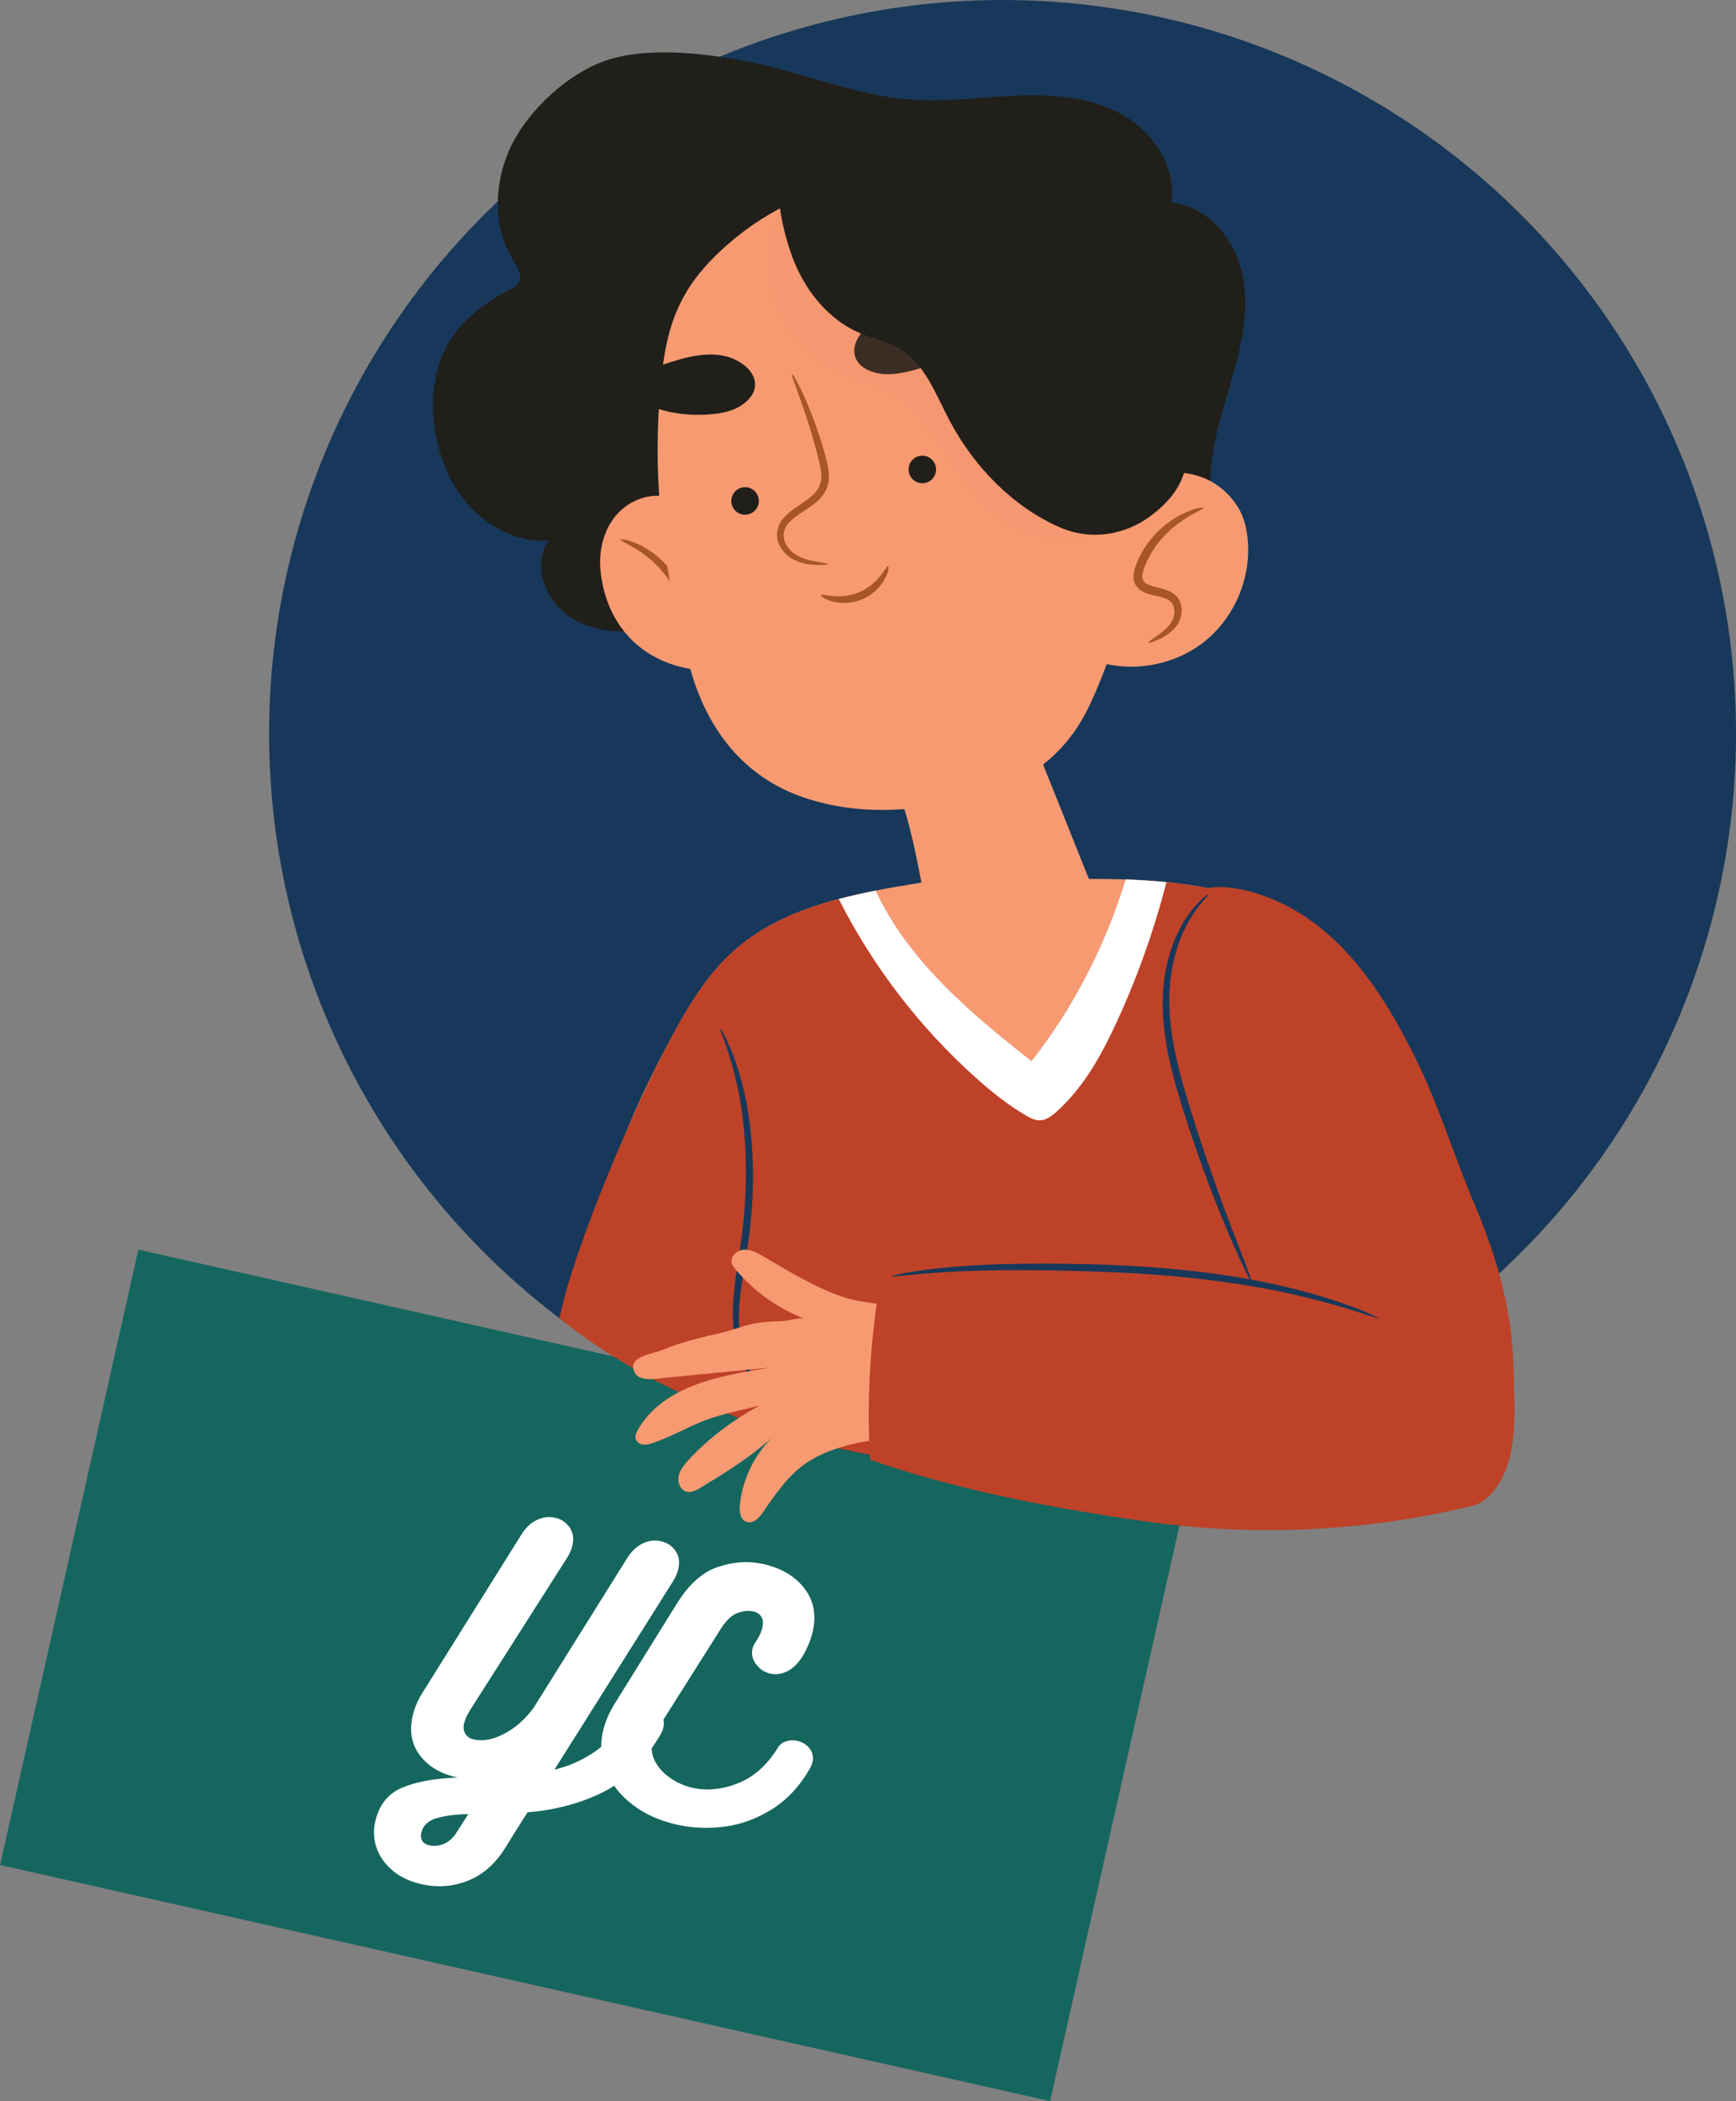 <?xml version="1.0" encoding="UTF-8"?><svg xmlns="http://www.w3.org/2000/svg" viewBox="0 0 321.52 389.07"><rect x="0" y="0" width="321.52" height="389.07" fill="#808080" stroke="none"/><defs><style>.cls-1{fill:#f79a72;}.cls-2{fill:#e98365;}.cls-3{fill:#fff;}.cls-4{fill:#a85626;}.cls-5{fill:#be4228;}.cls-6{fill:#15665e;}.cls-7{fill:#17385a;}.cls-8{fill:#211f1a;}.cls-9{isolation:isolate;}.cls-10{opacity:.14;}.cls-10,.cls-11,.cls-12{mix-blend-mode:multiply;}.cls-11{opacity:.26;}.cls-12{opacity:.5;}</style></defs><g class="cls-9"><g id="Layer_2"><g id="Layer_1-2"><g><rect class="cls-6" x="10.38" y="251.83" width="199.32" height="116.79" transform="translate(70.74 -16.58) rotate(12.67)"/><g><g><circle class="cls-7" cx="185.68" cy="135.84" r="135.84"/><g><path class="cls-1" d="M174.47,256.67c39.63,0,73.58-24.27,87.83-58.75-.84-1.64-1.7-3.27-2.58-4.9-3.71-6.84-7.91-13.6-13.84-18.64-11.87-10.08-28.64-11.71-44.21-11.63-4.2-10.46-8.4-20.92-12.59-31.38-8.53,2.83-17.17,5.35-25.89,7.56,.68,4.12,3.1,6.91,4.28,10.76,1.38,4.47,2.32,9.14,3.19,13.74-12.46,2.01-25.67,4.38-35.01,12.87-4.81,4.38-8.2,10.07-11.29,15.79-6.6,12.22-12.21,25.16-14.99,38.73,17.01,16.02,39.9,25.85,65.11,25.85Z"/><path class="cls-5" d="M177.88,270.94c39.63,0,70.17-38.54,84.43-73.02-.84-1.64-1.7-3.27-2.58-4.9-3.71-6.84-7.91-13.6-13.84-18.64-10.16-8.63-23.91-11.06-37.43-11.53-3.69,12.14-9.6,23.62-17.4,33.63-11.33-8.84-22.95-18.76-28.87-31.57-9.74,1.91-19.3,4.81-26.54,11.39-4.81,4.38-8.2,10.07-11.29,15.79-6.6,12.22-17.95,38.43-20.74,52,18.01,14.72,49.05,26.85,74.26,26.85Z"/><path class="cls-3" d="M208.46,162.85c-3.69,12.14-9.6,23.62-17.4,33.63-11.33-8.84-22.95-18.76-28.87-31.57-2.3,.45-4.6,.96-6.85,1.56,6.36,12.56,15.08,23.92,25.6,33.28,2.84,2.53,5.83,4.92,9.12,6.83,.76,.44,1.59,.87,2.47,.87,1.2,0,2.24-.78,3.13-1.58,5.02-4.48,8.35-10.53,11.17-16.64,3.84-8.33,6.92-17,9.2-25.89-2.51-.25-5.05-.41-7.57-.5Z"/><path class="cls-7" d="M142.22,258.29c.07-.09-.71-.71-1.78-2.09-1.05-1.39-2.32-3.63-3.01-6.68-.73-3.04-.74-6.8-.17-10.94,.55-4.13,1.51-8.71,1.89-13.6,.85-9.77-.14-18.72-1.85-24.92-.84-3.1-1.81-5.53-2.55-7.16-.78-1.62-1.29-2.47-1.37-2.43-.22,.1,1.58,3.64,3,9.82,1.44,6.15,2.27,14.94,1.43,24.57-.38,4.82-1.29,9.33-1.78,13.57-.51,4.22-.4,8.17,.48,11.32,.84,3.16,2.31,5.45,3.53,6.79,1.25,1.33,2.15,1.81,2.19,1.76Z"/><path class="cls-1" d="M171.67,241.9c-2.79,.45-5.63,.23-8.39-.31-2.12-.41-4.52-.6-6.56-1.24-5.29-1.65-10.55-4.9-15.31-7.68-1.1-.65-2.28-1.33-3.56-1.28-1.28,.05-2.6,1.18-2.33,2.43,.11,.49,.43,.9,.75,1.28,3.4,4.05,7.84,7.22,12.78,9.1-.79-.3-2.98,.34-3.89,.4-1.4,.08-2.81,.12-4.21,.27-2.78,.31-5.19,1.49-7.89,2.06-2.62,.56-5.23,1.22-7.78,2.06-1.21,.4-2.39,.97-3.61,1.32-1.57,.46-5.53,1.2-4.12,3.86,.96,1.82,4.33,1.08,5.89,.93,6.4-.63,12.79-1.25,19.19-1.88-4.96,.82-9.97,1.65-14.64,3.52-3.95,1.58-7.72,4.22-9.85,8.01-.3,.54-.58,1.17-.38,1.75,.19,.59,.83,.95,1.45,1,.62,.05,1.23-.15,1.82-.35,3.29-1.12,6.26-2.88,9.48-4.12,3.21-1.23,6.8-1.9,10.15-2.77-4.88,2.69-9.44,6.03-13.2,10.15-.79,.87-1.58,1.83-1.79,2.99-.21,1.16,.37,2.54,1.51,2.82,.91,.22,1.82-.28,2.62-.77,4.88-2.98,9.81-5.99,13.92-9.97-3.73,3.36-6.16,8.14-6.69,13.13-.13,1.23,.05,2.78,1.21,3.2,1.23,.45,2.38-.78,3.12-1.86,2.31-3.38,4.69-6.85,8.09-9.13,4.72-3.17,11.54-4.26,17.12-4.66,5.31-.39,9.78,2.01,15.19-.23"/><g class="cls-12"><path class="cls-1" d="M198.28,154.29c-3.07-7.64-6.13-15.28-9.2-22.91-8.53,2.83-17.17,5.35-25.89,7.56,.68,4.12,3.1,6.91,4.28,10.76,1.09,3.54,1.91,7.2,2.63,10.86,4.09-.2,8.17-.63,12.21-1.33,3.93-.68,7.83-1.61,11.56-3,1.5-.56,2.97-1.21,4.4-1.93Z"/></g><path class="cls-8" d="M224.25,91.84c-.6-6.85,1.53-13.6,3.47-20.2,1.94-6.59,3.74-13.51,2.5-20.27-1.25-6.76-6.43-13.29-13.28-13.82,1.03-6.55-3.32-13.07-9.1-16.32-5.78-3.25-12.69-3.79-19.31-3.53-6.62,.26-13.25,1.24-19.86,.75-10-.74-19.43-4.8-29.24-6.84-7.93-1.65-18.42-2.99-26.34-.68-6.98,2.04-14,8.33-17.57,14.5-4,6.92-4.66,16.02-.45,22.81,.82,1.32,1.83,3.03,.91,4.29-.34,.47-.89,.74-1.4,1.01-4.52,2.3-8.78,5.44-11.4,9.78-4.48,7.4-3.55,18.01,.38,25.56,3.46,6.64,10.55,11.7,18.02,11.21-3.23,4.7-.38,11.67,4.54,14.54,4.92,2.87,11.05,2.62,16.66,1.62"/><g class="cls-11"><path class="cls-8" d="M157.14,31.21c-6.57,2.34-13.83,.19-20.36-2.28-6.53-2.47-13.34-5.31-20.24-4.28-4.52,.68-8.8,3.11-11.48,6.8-2.68,3.7-3.67,8.64-2.36,13.01,1.43,4.78,5.43,9.19,4.3,14.04-1.59,6.81-11.91,8.43-13.76,15.17-.99,3.58,.96,7.46,3.83,9.83,2.87,2.37,6.51,3.54,10.05,4.67-2.55,7.17,1.36,15.7,8,19.42,6.64,3.72,15.22,2.98,21.8-.84,6.58-3.82,11.27-10.37,14.03-17.46,1.98-5.1,3.65-11.23,8.7-13.33"/></g><path class="cls-1" d="M124.03,92.13c-3.55-1.05-7.58,.49-9.96,3.33-2.38,2.84-3.24,6.75-2.83,10.43,1.14,10.18,7.89,17.02,18.02,18.18"/><path class="cls-4" d="M128.36,115.82c.17-.06-.05-1.27-.64-3.17-.6-1.88-1.57-4.54-3.48-7.03-1.91-2.49-4.33-4.1-6.17-4.91-1.86-.82-3.12-.96-3.16-.8-.06,.19,1.08,.65,2.72,1.64,1.64,.98,3.78,2.59,5.55,4.89,1.76,2.3,2.84,4.78,3.65,6.55,.8,1.79,1.34,2.9,1.52,2.83Z"/><path class="cls-1" d="M200.38,40.06c-6.22-4.04-13.5-6.25-20.86-6.84-6.04-.49-12.64-1.25-18.62-.23-9.35,1.59-18.34,5.62-25.57,11.79-7.61,6.5-11.21,12.65-12.52,22.68-2.51,19.34-.18,38.17,5.15,56.78,3.11,10.86,9.77,19.62,20.84,23.41,11.93,4.09,25.26,2.37,36.87-1.95,7.45-2.77,12.8-8.02,16.13-15.12,4.75-10.12,7.21-20.33,10.01-30.98,5.27-19.99,8.94-46.28-11.44-59.54Z"/><path class="cls-1" d="M209.46,89.17c7.2-2.99,15.18-2.34,19.69,4.54,1.1,1.68,1.64,3.68,1.88,5.68,.87,7.23-2.23,14.82-7.91,19.37-5.68,4.56-13.76,5.93-20.63,3.51"/><path class="cls-4" d="M212.68,119c.05,.1,.57-.03,1.47-.4,.87-.39,2.23-.96,3.49-2.37,.63-.71,1.13-1.72,1.21-2.9,.04-.59-.03-1.22-.28-1.84-.24-.62-.7-1.2-1.27-1.59-1.15-.79-2.44-.98-3.57-1.29-.56-.15-1.1-.33-1.49-.58-.38-.25-.6-.58-.67-.99-.12-.86,.43-2.14,.89-3.17,.49-1.06,1.08-2.03,1.72-2.9,1.28-1.75,2.76-3.08,4.08-4.07,2.68-1.98,4.73-2.61,4.64-2.88-.03-.16-2.26,.07-5.29,1.92-1.49,.93-3.17,2.26-4.63,4.11-.73,.93-1.41,1.97-1.97,3.13-.29,.58-.53,1.19-.75,1.82-.21,.65-.42,1.39-.3,2.27,.11,.89,.71,1.71,1.4,2.12,.68,.43,1.36,.61,1.99,.77,1.24,.3,2.37,.48,3.11,.98,.74,.45,1.06,1.29,1.05,2.12,0,.84-.32,1.63-.76,2.23-.93,1.25-2.13,1.98-2.89,2.53-.79,.53-1.22,.86-1.17,.96Z"/><path class="cls-4" d="M153.36,104.46c0-.1-.64-.21-1.77-.39-1.11-.21-2.83-.42-4.42-1.5-.77-.55-1.5-1.36-1.85-2.36-.37-.99-.17-2.15,.52-3.1,.74-.95,1.9-1.73,3.15-2.54,1.23-.83,2.65-1.7,3.65-3.22,.48-.76,.8-1.65,.85-2.51,.08-.86-.02-1.68-.16-2.45-.31-1.53-.73-2.89-1.12-4.22-.8-2.64-1.66-4.98-2.46-6.91-1.61-3.85-2.92-6.08-3.08-6-.19,.09,.8,2.46,2.14,6.36,.67,1.95,1.42,4.29,2.14,6.91,.35,1.31,.74,2.72,1.01,4.11,.25,1.39,.26,2.82-.52,3.95-.74,1.16-2.01,2-3.23,2.83-1.22,.83-2.51,1.68-3.43,2.93-.91,1.28-1.12,2.99-.56,4.28,.53,1.29,1.46,2.19,2.4,2.78,1.96,1.15,3.77,1.16,4.92,1.21,1.17,.01,1.82-.07,1.82-.16Z"/><path class="cls-4" d="M164.49,104.85c-.2-.07-.58,.7-1.4,1.73-.8,1.02-2.13,2.29-3.91,3.06-1.79,.77-3.61,.85-4.91,.73-1.31-.11-2.13-.37-2.22-.17-.08,.16,.62,.76,2.03,1.16,1.39,.4,3.54,.49,5.65-.41,2.11-.91,3.53-2.53,4.19-3.82,.68-1.3,.73-2.23,.56-2.27Z"/><path class="cls-8" d="M137.07,75.2c4.19-2.56,3.39-6.42-.74-8.52-4.17-2.12-9.49-.55-13.65,.88-2.94,1.01-6.52,4.19-2.74,7.08,1.15,.87,2.57,1.31,3.98,1.61,2.74,.58,5.57,.72,8.35,.4,1.67-.19,3.37-.56,4.8-1.44Z"/><path class="cls-8" d="M162.2,69.03c-4.75-1.21-5.12-5.14-1.8-8.36,3.36-3.25,8.91-3.31,13.3-3.17,3.11,.1,7.46,2.09,4.7,5.96-.84,1.17-2.07,2.01-3.33,2.71-2.44,1.36-5.11,2.32-7.86,2.83-1.66,.31-3.38,.45-5.01,.03Z"/><g class="cls-10"><path class="cls-2" d="M144,39.46c-2.2,5.31-2.31,11.46-.28,16.84,2.03,5.38,6.17,9.93,11.33,12.46,3.11,1.52,6.54,2.33,9.55,4.04,9.2,5.25,12.22,17.51,20.89,23.58,5.28,3.7,12.4,4.6,18.44,2.34,2.88-1.08,5.46-2.8,7.95-4.59,.44-.31,.89-.66,1.08-1.16,.16-.44,.08-.94,0-1.4-1.37-7.42-3.86-14.58-6.33-21.7-1.1-3.18-2.22-6.39-4-9.25-4.46-7.19-12.53-11.34-20.58-13.94"/></g><path class="cls-8" d="M219.93,84.98c.21-1.22,.33-2.54,.41-3.99,.72-14.32,.05-29.21-9.2-40.94-7.39-9.36-13.26-15.54-25.59-17.27-9.94-1.39-20.13-.35-30,1.04-2.51,.35-5.09,.82-7.25,2.15-6.53,4.03-3.76,15.36-1.7,21.21,2.23,6.33,6.73,12.09,12.95,14.62,2.28,.93,4.74,1.41,6.87,2.64,4.9,2.81,6.9,8.68,9.56,13.65,4.48,8.35,11.59,15.77,20.37,19.58,5.68,2.46,12.03,1.48,16.91-2.25,4.2-3.21,5.95-6.22,6.67-10.44Z"/><path class="cls-5" d="M280.32,253.55c-.04-1.67-.13-3.3-.28-4.92-.84-8.97-3.4-17.27-6.99-25.72-3.81-8.96-6.58-18.28-10.97-27.14-6.79-13.69-15.53-26.25-29.83-30.48-4.01-1.19-10.26-2.06-13.06,1.61-2.77,3.64-3.38,9.91-3.46,14.31-.2,11.1,3.21,21.92,7.02,32.32,3,8.18,6.27,16.26,9.81,24.22-19.87-1.67-39.79-3.34-59.71-2.56-3.22,.13-6.45,.33-9.65,.76-1.9,11.29-2.79,22.93-2.04,34.36,16.42,5.7,34.17,9.02,51.23,11.44,19.75,2.79,40,1.89,59.42-2.71,1.12-.26,2.28-.56,3.17-1.3,6.68-5.5,5.51-16.48,5.34-24.18Z"/><path class="cls-7" d="M231.85,237.49c.09-.04-.27-1.05-.96-2.87-.95-2.48-1.93-5.01-2.95-7.67-2.46-6.48-5.71-15.5-8.69-25.63-1.46-5.06-2.48-9.98-2.65-14.5-.22-4.52,.49-8.58,1.59-11.81,1.09-3.24,2.6-5.61,3.77-7.12,1.18-1.52,1.97-2.25,1.89-2.34-.04-.05-.96,.55-2.29,2-1.32,1.45-3.01,3.82-4.26,7.13-1.26,3.29-2.1,7.51-1.94,12.17,.11,4.67,1.12,9.71,2.6,14.83,3,10.2,6.41,19.2,9.1,25.61,1.34,3.21,2.51,5.77,3.35,7.52,.84,1.75,1.36,2.7,1.45,2.66Z"/><path class="cls-7" d="M255.29,244.08c.03-.09-1.13-.62-3.27-1.51-1.08-.43-2.41-.9-3.96-1.46-1.57-.49-3.35-1.11-5.35-1.64-3.99-1.13-8.82-2.23-14.23-3.09-5.41-.87-11.42-1.51-17.72-1.9-6.31-.4-12.33-.49-17.8-.5-5.47,0-10.41,.15-14.54,.45-4.13,.3-7.46,.73-9.75,1.11-2.28,.39-3.53,.7-3.51,.79,.02,.1,1.29-.04,3.58-.27,2.3-.22,5.62-.51,9.74-.68,4.12-.18,9.02-.23,14.48-.16,5.45,.08,11.45,.21,17.72,.6,12.56,.73,23.82,2.52,31.8,4.57,2.01,.46,3.78,1.02,5.37,1.43,1.38,.43,2.72,.84,4.01,1.23,2.18,.74,3.41,1.1,3.45,1.02Z"/></g></g><circle class="cls-8" cx="137.99" cy="92.76" r="2.55"/><circle class="cls-8" cx="170.82" cy="86.93" r="2.55"/></g><g><path class="cls-3" d="M85.96,319.01c-.18,.8-.11,1.47,.21,2.02,.32,.55,.85,.91,1.61,1.07,1.71,.38,3.61,0,5.71-1.12,2.1-1.12,3.91-2.75,5.42-4.88l17.24-27.57c.8-1.29,1.76-2.2,2.88-2.73,1.11-.53,2.24-.67,3.38-.41,1.14,.25,2.03,.84,2.68,1.76,.65,.92,.83,2.03,.55,3.32-.16,.72-.46,1.45-.9,2.19l-22.06,35.03c2.7-.67,5.13-1.74,7.31-3.21,2.18-1.47,4.07-3.47,5.67-6.02,.61-.98,1.34-1.65,2.18-2.02,.84-.37,1.67-.46,2.51-.28,.87,.19,1.56,.64,2.06,1.32,.5,.69,.65,1.49,.45,2.4-.1,.46-.28,.89-.53,1.31-3,5.06-6.56,8.62-10.67,10.67-4.12,2.05-8.77,3.29-13.96,3.73-1.83,2.86-3.22,5.07-4.17,6.65-1.85,2.93-4.14,4.94-6.89,6.02-2.75,1.08-5.58,1.29-8.5,.65-2.16-.48-3.96-1.32-5.38-2.51-1.43-1.19-2.42-2.58-2.99-4.16-.56-1.58-.66-3.2-.29-4.87,.68-3.07,2.31-5.17,4.86-6.29,2.56-1.12,6.03-1.77,10.4-1.95l-.28-.06c-2.88-.64-5.1-1.97-6.66-3.99-1.56-2.02-2.02-4.45-1.39-7.29,.34-1.52,.96-2.99,1.88-4.42l18.26-29.19c.8-1.29,1.76-2.2,2.88-2.73,1.11-.53,2.22-.67,3.32-.43,1.18,.26,2.09,.86,2.73,1.8,.65,.94,.83,2.05,.54,3.34-.16,.72-.46,1.43-.89,2.13l-18.08,28.39c-.55,.87-.9,1.65-1.06,2.33Zm-5.19,17.68c-1.54,.47-2.46,1.39-2.76,2.76-.12,.53-.05,1,.19,1.42,.25,.41,.69,.69,1.34,.83,.87,.19,1.76,.1,2.66-.27,.9-.38,1.65-1.04,2.26-1.97l2.28-3.55c-2.44,.05-4.43,.32-5.97,.79Z"/><path class="cls-3" d="M145.41,322.51c.7-.28,1.45-.33,2.24-.16,.95,.21,1.71,.68,2.28,1.4,.57,.72,.76,1.56,.55,2.51-.08,.34-.22,.73-.44,1.16-1.89,3.28-4.23,5.81-7.03,7.57-2.8,1.76-5.73,2.84-8.78,3.24-3.05,.4-6,.28-8.85-.36-3.22-.72-5.97-1.96-8.25-3.72-2.28-1.76-3.9-3.82-4.86-6.19s-1.18-4.78-.63-7.24c.4-1.78,1.12-3.51,2.17-5.19l11.63-18.72c2.22-3.53,4.75-5.76,7.61-6.69,2.85-.94,5.61-1.11,8.26-.52,3.34,.74,5.88,2.23,7.63,4.47,1.75,2.24,2.28,4.9,1.6,7.97-.29,1.29-.78,2.59-1.47,3.91-.88,1.63-1.89,2.76-3.02,3.39-1.13,.62-2.25,.81-3.35,.57-1.1-.25-1.99-.82-2.66-1.73-.67-.91-.9-1.85-.68-2.84,.1-.46,.27-.84,.49-1.14,.71-1.04,1.16-1.97,1.34-2.81,.19-.83,.13-1.5-.18-2.01-.31-.51-.8-.83-1.48-.99-.91-.2-1.9-.1-2.96,.3-1.06,.4-2.09,1.37-3.06,2.9l-11.61,18.37c-.5,.8-.86,1.7-1.08,2.69-.27,1.21-.09,2.41,.55,3.58,.63,1.18,1.57,2.19,2.82,3.04,1.24,.85,2.62,1.45,4.14,1.79,2.58,.57,5.3,.31,8.17-.78,2.87-1.09,5.3-3.17,7.3-6.23,.37-.75,.9-1.27,1.6-1.55Z"/></g></g></g></g></g></svg>